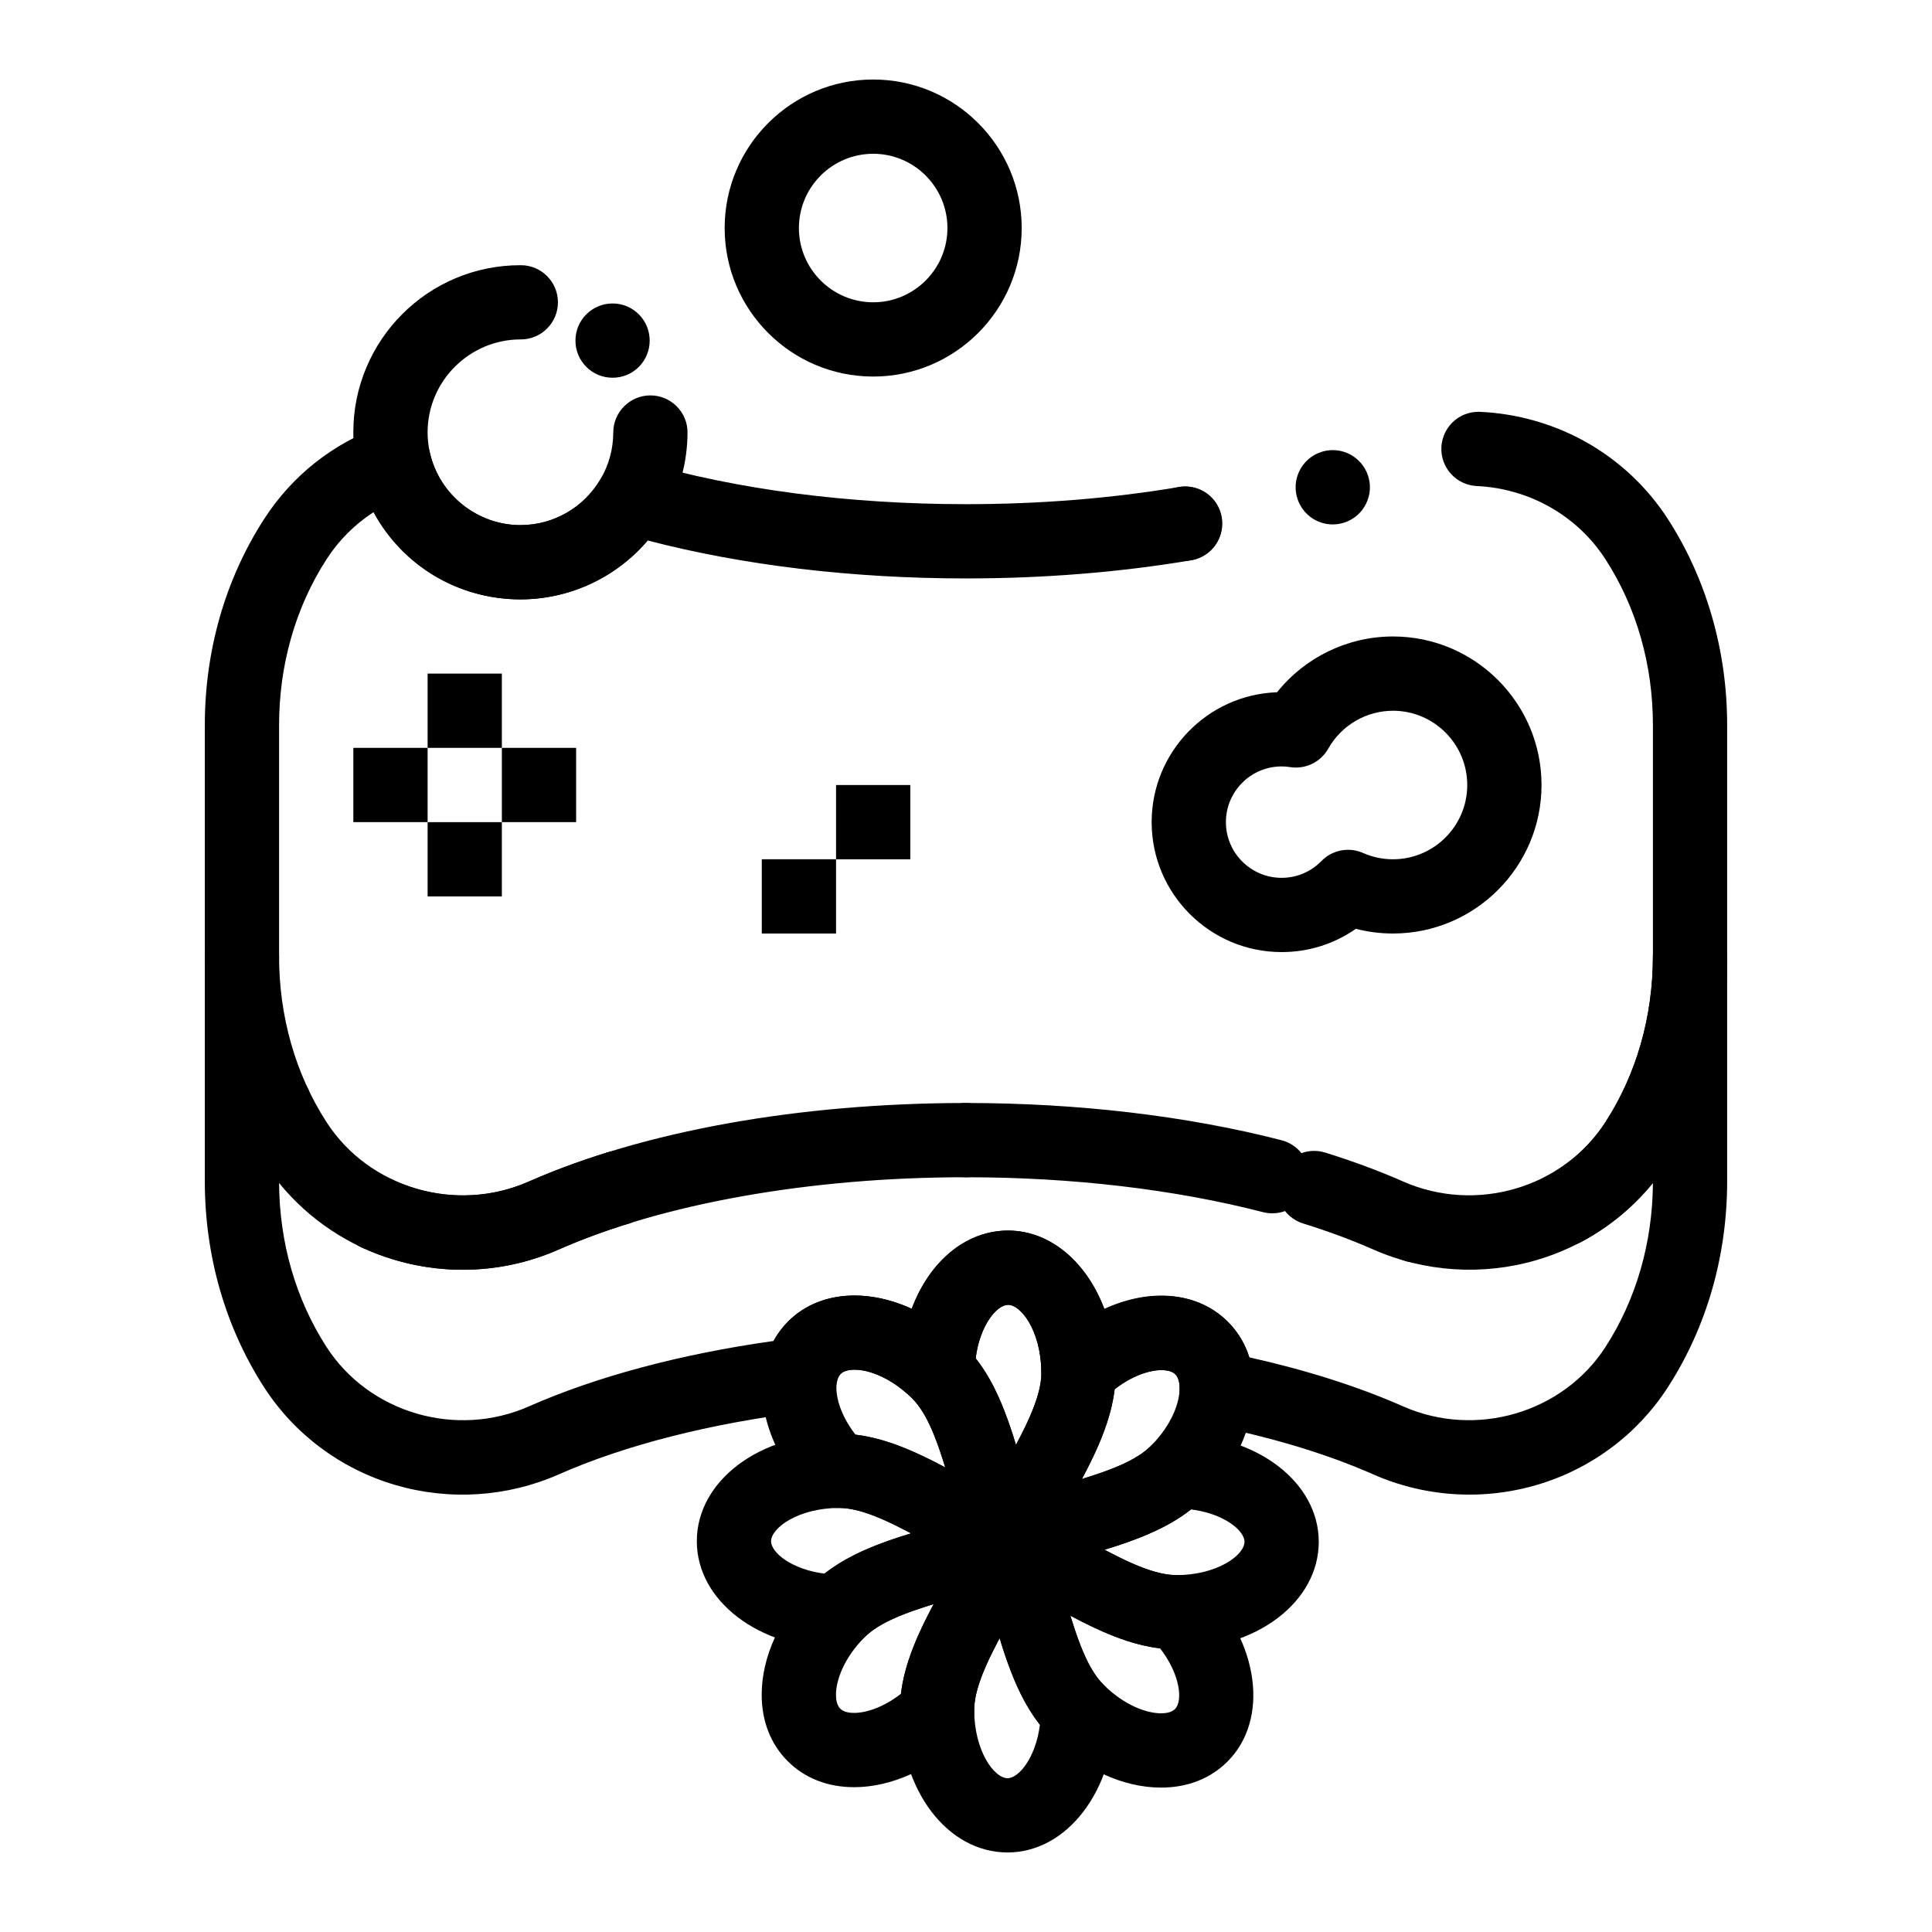 <?xml version="1.0" encoding="UTF-8"?>
<!-- Uploaded to: SVG Repo, www.svgrepo.com, Generator: SVG Repo Mixer Tools -->
<svg fill="#000000" width="800px" height="800px" version="1.1" viewBox="144 144 512 512" xmlns="http://www.w3.org/2000/svg">
 <g>
  <path d="m483.64 396.31c-18.992 0-34.441-15.449-34.441-34.441 0-18.586 14.797-33.777 33.227-34.418 7.402-9.242 18.691-14.781 30.734-14.781 21.703 0 39.359 17.656 39.359 39.359s-17.656 39.359-39.359 39.359c-3.352 0-6.648-0.418-9.844-1.246-5.731 4.012-12.527 6.168-19.676 6.168zm0-49.199c-8.141 0-14.762 6.621-14.762 14.762s6.621 14.762 14.762 14.762c4.008 0 7.762-1.586 10.562-4.461 2.867-2.941 7.262-3.789 11.02-2.129 2.512 1.109 5.18 1.672 7.934 1.672 10.852 0 19.68-8.828 19.68-19.68 0-10.852-8.828-19.68-19.68-19.68-7.09 0-13.664 3.848-17.156 10.043-2.012 3.57-6.019 5.519-10.078 4.894-0.75-0.125-1.52-0.184-2.281-0.184z"/>
  <path d="m208.12 407.75c-5.406 0-9.809-4.367-9.84-9.785v-61.773c0-19.809 5.43-38.699 15.703-54.625 7.375-11.438 18.09-19.961 30.984-24.652 2.656-0.965 5.602-0.742 8.082 0.613 2.481 1.355 4.258 3.711 4.879 6.473 2.504 11.102 12.59 19.164 23.988 19.164 8.699 0 16.84-4.676 21.246-12.207 2.277-3.894 6.91-5.738 11.242-4.477 25.023 7.281 54.617 11.129 85.59 11.129 19.527 0 38.484-1.523 56.352-4.527 5.356-0.906 10.434 2.715 11.336 8.07 0.902 5.359-2.715 10.434-8.07 11.336-18.941 3.184-38.996 4.801-59.613 4.801-30.094 0-59.09-3.465-84.352-10.055-8.336 9.777-20.684 15.609-33.73 15.609-16.676 0-31.371-9.078-38.934-23.109-4.977 3.219-9.203 7.445-12.465 12.504-8.215 12.734-12.559 27.934-12.559 43.949v61.664c0.031 5.434-4.348 9.867-9.785 9.895-0.016 0.004-0.035 0.004-0.055 0.004z"/>
  <path d="m239.75 474.53c-3.57-1.672-5.668-5.227-5.656-8.934 0-1.387 0.297-2.805 0.934-4.152 2.301-4.922 8.168-7.035 13.086-4.723 3.57 1.672 5.668 5.227 5.656 8.926 0 1.398-0.305 2.812-0.934 4.16-1.672 3.562-5.215 5.656-8.914 5.656-1.398 0-2.824-0.293-4.172-0.934zm-31.805-33.367c-2.332-4.91-0.234-10.773 4.676-13.098 4.91-2.332 10.785-0.234 13.105 4.676 2.32 4.922 0.227 10.785-4.684 13.105-1.359 0.648-2.793 0.953-4.203 0.953-3.688 0-7.219-2.086-8.895-5.637z"/>
  <path d="m266.6 480.5c-9.219 0-18.5-2.066-26.832-5.965-2.383-1.121-4.184-3.09-5.078-5.57-0.895-2.469-0.766-5.137 0.344-7.519 1.613-3.445 5.117-5.668 8.914-5.668 1.445 0 2.856 0.316 4.172 0.934 5.738 2.688 12.121 4.102 18.48 4.102 6.082 0 11.977-1.238 17.543-3.691 30.453-13.402 71.598-20.793 115.86-20.82 29.648 0 58.566 3.414 83.629 9.871 5.254 1.348 8.434 6.731 7.074 11.984-1.121 4.352-5.039 7.379-9.523 7.379-0.828 0-1.652-0.098-2.461-0.305-23.457-6.051-50.656-9.25-78.66-9.25h-0.324c-40.934 0-80.168 6.977-107.65 19.141-8.078 3.578-16.66 5.379-25.484 5.379zm252.68-1.898c-0.875 0-1.75-0.117-2.598-0.355h-0.012c-5.234-1.438-8.324-6.867-6.887-12.094 1.172-4.262 5.078-7.231 9.488-7.231 0.875 0 1.762 0.117 2.617 0.355 5.227 1.438 8.312 6.859 6.879 12.094-1.176 4.258-5.07 7.231-9.488 7.231zm39.133-4.312c-3.66 0-6.988-2.008-8.699-5.227-0.758-1.414-1.152-3-1.152-4.586-0.012-3.66 1.988-7.008 5.227-8.727 6.367-3.387 11.797-8.355 15.684-14.395 8.227-12.73 12.566-27.934 12.566-43.953v-61.215c0-16.02-4.34-31.223-12.566-43.957-7.418-11.523-20.172-18.785-34.105-19.426-5.422-0.246-9.633-4.852-9.387-10.273 0.246-5.273 4.555-9.398 9.82-9.398 0.156 0 0.305 0 0.461 0.012 9.789 0.441 19.473 3.199 28.004 7.981 8.777 4.922 16.297 11.984 21.746 20.43 5.019 7.785 8.914 16.355 11.57 25.465 2.746 9.379 4.133 19.188 4.133 29.164v61.215c0 9.977-1.387 19.789-4.133 29.176-2.656 9.113-6.555 17.672-11.57 25.457-5.707 8.848-13.656 16.148-22.984 21.105h-0.012c-1.414 0.762-3.008 1.152-4.602 1.152zm-100.43-181.68c-4.82 0-8.895-3.453-9.703-8.207-0.434-2.59 0.168-5.195 1.695-7.34 1.523-2.144 3.789-3.562 6.375-3.996 0.02-0.012 0.039-0.012 0.059-0.012l0.039-0.012c0.551-0.09 1.102-0.137 1.652-0.137 4.812 0 8.887 3.453 9.691 8.207 0.09 0.543 0.129 1.082 0.129 1.625 0.012 2.301-0.809 4.547-2.281 6.328-1.504 1.789-3.602 3-5.914 3.387l-0.098 0.02c-0.551 0.09-1.102 0.137-1.645 0.137zm39.215-9.633c-4.223 0-7.973-2.688-9.32-6.691-0.844-2.488-0.668-5.156 0.492-7.508 1.172-2.363 3.18-4.121 5.668-4.969 1.023-0.344 2.086-0.523 3.16-0.523 4.219 0 7.961 2.695 9.32 6.691 0.844 2.488 0.668 5.156-0.5 7.519-1.16 2.352-3.168 4.113-5.648 4.949-0.012 0.012-0.012 0.012-0.02 0.012-1.02 0.344-2.082 0.52-3.152 0.52z"/>
  <path d="m533.42 540.09c-8.727 0-17.426-1.801-25.508-5.367-12.324-5.438-26.922-9.852-43.379-13.113-4.613-0.914-7.938-4.973-7.926-9.676 0.004-1.18-0.188-2.785-1.125-3.719-2.394-2.394-10.75-1.285-18.379 5.918-2.031 1.918-4.773 2.887-7.57 2.652l-0.457-0.035c-5.062-0.367-9.012-4.523-9.125-9.598-0.23-10.598-5.375-17.359-8.812-17.359-3.25 0-8.289 6.43-8.785 16.508-0.254 5.164-4.465 9.25-9.633 9.355l-1.715 0.039c-2.469 0.059-4.875-0.82-6.734-2.453-7.453-6.566-15.219-7.41-17.504-5.121-0.188 0.184-0.719 0.719-0.984 2.094-0.805 4.195-4.227 7.394-8.465 7.914-25.023 3.066-47.586 8.805-65.242 16.598-13.621 6.008-28.996 7.012-43.297 2.816-14.383-4.215-26.746-13.422-34.805-25.918-10.27-15.934-15.699-34.82-15.699-54.633v-59.594c0-5.434 4.406-9.84 9.84-9.84 5.434 0 9.84 4.406 9.84 9.84 0 16.016 4.344 31.219 12.562 43.957 11.285 17.496 34.336 24.273 53.621 15.766 6.34-2.797 13.293-5.379 20.672-7.672 5.191-1.617 10.703 1.285 12.32 6.473 1.613 5.191-1.285 10.703-6.473 12.32-6.668 2.074-12.914 4.391-18.574 6.887-13.621 6.008-28.996 7.012-43.297 2.816-12.191-3.574-22.93-10.73-30.828-20.441 0.09 15.828 4.43 30.84 12.562 43.445 11.285 17.492 34.336 24.273 53.621 15.766 17.961-7.926 40.281-13.887 64.859-17.344 1.043-1.914 2.344-3.656 3.871-5.184 7.922-7.922 20.648-8.867 32.746-3.356 4.644-12.438 14.27-20.723 25.531-20.723 11.207 0 20.844 8.379 25.508 20.766 12.078-5.566 24.703-4.629 32.758 3.426 2.637 2.644 4.543 5.824 5.672 9.414 15.172 3.383 28.863 7.742 40.773 12.996 19.285 8.508 42.336 1.73 53.621-15.766 8.129-12.605 12.469-27.617 12.559-43.445-7.898 9.707-18.637 16.867-30.828 20.438-14.301 4.191-29.676 3.191-43.297-2.816-5.66-2.496-11.91-4.816-18.574-6.887-5.188-1.613-8.086-7.129-6.473-12.32 1.613-5.191 7.129-8.086 12.32-6.473 7.375 2.293 14.328 4.875 20.672 7.672 19.285 8.508 42.336 1.73 53.621-15.766 8.211-12.727 12.555-27.93 12.555-43.945 0-5.434 4.406-9.84 9.84-9.84s9.84 4.406 9.84 9.84v59.594c0 19.809-5.43 38.699-15.703 54.625-8.059 12.496-20.422 21.703-34.805 25.918-5.816 1.703-11.809 2.551-17.789 2.551z"/>
  <path d="m298.35 461.77c-0.305-0.973-0.441-1.957-0.441-2.922 0-4.203 2.695-8.09 6.918-9.398 5.188-1.613 10.707 1.289 12.32 6.477 0.297 0.973 0.441 1.957 0.441 2.93 0 4.191-2.707 8.078-6.918 9.387-0.973 0.305-1.957 0.453-2.922 0.441-4.203 0.004-8.09-2.695-9.398-6.914zm91.816-15.617c0-5.434 4.398-9.84 9.84-9.84 5.434 0 9.84 4.41 9.84 9.84 0 5.434-4.406 9.84-9.84 9.84-5.441 0-9.84-4.41-9.84-9.84z"/>
  <path d="m411.09 562.37h-0.016c-3.981-0.008-7.562-2.406-9.082-6.086-2.301-5.578-4.027-11.543-5.695-17.309-2.766-9.562-5.625-19.453-10.492-24.312-0.047-0.047-0.098-0.102-0.152-0.156-1.941-1.871-3.035-4.469-3.008-7.188 0.008-0.668 0.031-1.328 0.062-1.984 0.988-20.086 13.215-35.227 28.441-35.227 15.523 0 28.035 16.078 28.488 36.605l0.004 0.16c0.008 0.328 0.016 0.656 0.016 0.988 0 11.949-6.215 23.23-12.223 34.145-2.758 5.004-5.359 9.734-7.262 14.297-1.527 3.676-5.109 6.066-9.082 6.066zm-8.523-58.41c5.113 6.492 8.141 14.621 10.684 22.934 3.648-6.875 6.723-13.613 6.723-19.027 0-0.18-0.004-0.359-0.008-0.539l-0.004-0.18c-0.23-10.594-5.375-17.355-8.812-17.355-2.988 0-7.496 5.445-8.582 14.168z"/>
  <path d="m411.09 562.37c-2.562 0-5.086-1.004-6.969-2.891-2.812-2.816-3.648-7.055-2.117-10.73 2.312-5.559 5.301-10.984 8.191-16.23 4.809-8.73 9.781-17.762 9.781-24.648v-0.375c0-2.644 1.066-5.184 2.957-7.031 0.164-0.16 0.328-0.312 0.492-0.469l0.148-0.141c8.375-7.914 18.66-12.438 28.238-12.438 7.008 0 13.098 2.383 17.605 6.891 4.523 4.535 6.894 10.641 6.879 17.676-0.027 10.043-4.93 20.68-13.449 29.18-8.426 8.445-20.789 12.023-32.742 15.48-5.496 1.59-10.688 3.09-15.258 4.981-1.215 0.5-2.492 0.746-3.758 0.746zm28.305-50.199c-0.98 8.195-4.582 16.086-8.66 23.77 7.438-2.277 14.375-4.863 18.195-8.691 5.652-5.641 7.676-11.609 7.684-15.316 0.004-1.18-0.188-2.781-1.125-3.719-0.922-0.922-2.512-1.117-3.68-1.117-3.019-0.004-7.668 1.371-12.414 5.074z"/>
  <path d="m455.73 581.1c-11.957 0-23.242-6.219-34.156-12.234-4.996-2.754-9.715-5.352-14.27-7.25-3.672-1.531-6.062-5.121-6.055-9.098 0.008-3.977 2.406-7.562 6.082-9.082 5.574-2.305 11.539-4.031 17.305-5.699 9.555-2.766 19.438-5.625 24.293-10.492 0.047-0.047 0.098-0.094 0.145-0.141 1.848-1.918 4.406-3.019 7.094-3.019h0.105c20.867 0.234 37.211 12.754 37.211 28.508 0 15.984-16.586 28.508-37.754 28.508zm-19.023-26.402c6.875 3.652 13.609 6.723 19.023 6.723 10.867 0 18.074-5.312 18.074-8.824 0-3.035-5.523-7.504-14.164-8.586-6.484 5.113-14.617 8.141-22.934 10.688z"/>
  <path d="m451.69 617.73h-0.004c-10.066 0-20.73-4.902-29.258-13.449-8.441-8.441-12.02-20.816-15.48-32.781-1.586-5.484-3.082-10.664-4.965-15.227-1.516-3.68-0.668-7.91 2.152-10.719 2.82-2.809 7.055-3.641 10.727-2.113 5.543 2.309 10.961 5.293 16.199 8.18 8.734 4.812 17.766 9.789 24.66 9.789h0.375c2.644 0 5.18 1.066 7.031 2.957 14.602 14.914 17.305 35.332 6.156 46.48-4.516 4.508-10.598 6.883-17.594 6.883zm-24.027-45.555c2.277 7.441 4.863 14.375 8.688 18.195 5.648 5.66 11.625 7.676 15.336 7.676h0.004c1.168 0 2.758-0.195 3.691-1.125 2.141-2.141 1.398-9.215-3.953-16.094-8.195-0.973-16.082-4.574-23.766-8.652z"/>
  <path d="m411 634.92c-15.984 0-28.504-16.582-28.504-37.754 0-11.953 6.223-23.234 12.242-34.145 2.758-5 5.363-9.723 7.262-14.281 1.527-3.668 5.109-6.055 9.082-6.055h0.02c3.981 0.008 7.562 2.41 9.078 6.094 2.289 5.559 4.008 11.504 5.672 17.254 2.769 9.574 5.633 19.477 10.496 24.34 0.047 0.047 0.09 0.09 0.133 0.137 1.949 1.871 3.051 4.473 3.019 7.199-0.223 20.867-12.746 37.211-28.5 37.211zm-2.09-56.773c-3.656 6.875-6.734 13.609-6.734 19.02 0 10.867 5.312 18.074 8.824 18.074 3.035 0 7.504-5.523 8.586-14.164-5.102-6.484-8.129-14.613-10.676-22.93z"/>
  <path d="m370.35 617.62h-0.004c-7.012 0-13.102-2.387-17.605-6.906-4.504-4.504-6.887-10.598-6.887-17.613 0.004-10.055 4.902-20.707 13.441-29.23 8.445-8.445 20.828-12.023 32.801-15.484 5.484-1.586 10.664-3.082 15.234-4.961 3.68-1.512 7.91-0.66 10.715 2.156 2.809 2.82 3.641 7.055 2.109 10.727-2.312 5.551-5.305 10.973-8.195 16.219-4.816 8.727-9.793 17.754-9.793 24.637v0.375c0 2.644-1.066 5.18-2.957 7.031-8.465 8.297-18.984 13.051-28.859 13.051zm21.074-48.516c-7.445 2.277-14.387 4.863-18.211 8.691-5.656 5.644-7.668 11.613-7.672 15.316 0 1.172 0.195 2.766 1.129 3.699 0.934 0.938 2.516 1.129 3.68 1.129 3.047 0 7.68-1.379 12.402-5.066 0.98-8.195 4.586-16.086 8.672-23.77z"/>
  <path d="m365.98 580.95h-0.109c-20.863-0.227-37.207-12.75-37.207-28.504 0-15.984 16.582-28.504 37.754-28.504 11.945 0 23.223 6.219 34.133 12.23 5.008 2.762 9.742 5.371 14.309 7.273 3.676 1.531 6.066 5.125 6.059 9.105-0.008 3.981-2.414 7.566-6.098 9.082-5.559 2.285-11.504 4.004-17.254 5.668-9.582 2.769-19.488 5.633-24.359 10.5-0.047 0.047-0.09 0.09-0.133 0.129-1.844 1.918-4.406 3.019-7.094 3.019zm0.438-37.332c-10.867 0-18.074 5.312-18.074 8.824 0 3.035 5.519 7.504 14.16 8.586 6.469-5.098 14.605-8.125 22.938-10.676-6.875-3.656-13.609-6.734-19.023-6.734z"/>
  <path d="m411.08 562.37c-1.273 0-2.559-0.246-3.777-0.754-5.566-2.316-11-5.312-16.254-8.207-8.727-4.812-17.75-9.785-24.629-9.785h-0.375c-2.644 0-5.18-1.066-7.031-2.957-9.852-10.062-14.66-23.152-12.551-34.156 0.918-4.793 3.137-9.051 6.406-12.316 4.5-4.5 10.59-6.883 17.602-6.883 8.992 0 18.766 4.07 26.82 11.164 0.852 0.75 1.668 1.516 2.426 2.277 8.445 8.43 12.023 20.801 15.48 32.762 1.59 5.496 3.09 10.688 4.981 15.266 1.52 3.68 0.672 7.91-2.148 10.723-1.883 1.871-4.394 2.867-6.949 2.867zm-40.363-38.168c8.199 0.977 16.094 4.59 23.781 8.672-2.277-7.445-4.863-14.387-8.695-18.207-0.48-0.48-0.988-0.957-1.523-1.43-4.371-3.852-9.664-6.246-13.805-6.246-1.172 0-2.762 0.195-3.695 1.129-0.188 0.184-0.719 0.719-0.984 2.094-0.617 3.184 0.742 8.625 4.922 13.988z"/>
  <path d="m281.92 302.84c-5.164-0.012-10.215-0.895-15.027-2.629-4.644-1.672-8.953-4.102-12.812-7.223-7.723-6.258-13.176-15.016-15.352-24.668-0.727-3.219-1.094-6.504-1.094-9.762 0-5.984 1.172-11.777 3.484-17.238 2.234-5.273 5.422-10.008 9.484-14.07 4.062-4.074 8.809-7.262 14.07-9.496 5.461-2.301 11.258-3.473 17.238-3.473h0.148c5.422 0.012 9.82 4.438 9.801 9.871-0.012 5.402-4.43 9.801-9.84 9.801l-0.102-0.004c-13.539 0.031-24.582 11.07-24.602 24.609 0 1.801 0.207 3.633 0.609 5.434 2.508 11.109 12.574 19.168 23.949 19.168l0.043-0.004c8.816 0 16.758-4.566 21.246-12.211 2.215-3.789 3.344-7.941 3.356-12.34 0.012-5.41 4.43-9.82 9.84-9.82h0.02c2.629 0.012 5.098 1.031 6.957 2.902 1.852 1.859 2.875 4.328 2.863 6.965-0.02 7.812-2.106 15.5-6.051 22.23-3.816 6.543-9.309 12.043-15.871 15.891-6.762 3.957-14.488 6.055-22.359 6.066zm24.422-58.738c-2.648 0-5.117-1.023-6.977-2.894-1.859-1.871-2.875-4.34-2.863-6.965 0-2.629 1.031-5.098 2.894-6.957 1.859-1.84 4.328-2.863 6.945-2.863 2.637 0 5.117 1.031 6.977 2.902 3.816 3.848 3.809 10.098-0.039 13.922-1.859 1.844-4.32 2.856-6.938 2.856z"/>
  <path d="m375.4 243.79c-21.703 0-39.359-17.656-39.359-39.359s17.656-39.359 39.359-39.359c21.703 0 39.359 17.656 39.359 39.359s-17.656 39.359-39.359 39.359zm0-59.039c-10.852 0-19.68 8.828-19.68 19.68 0 10.852 8.828 19.68 19.68 19.68 10.852 0 19.68-8.828 19.68-19.68 0-10.852-8.828-19.68-19.68-19.68z"/>
  <path d="m257.32 361.88h19.68v19.68h-19.68z"/>
  <path d="m277 342.19h19.68v19.68h-19.68z"/>
  <path d="m345.88 371.71h19.68v19.68h-19.68z"/>
  <path d="m365.56 352.04h19.68v19.68h-19.68z"/>
  <path d="m237.64 342.19h19.68v19.68h-19.68z"/>
  <path d="m257.32 322.51h19.68v19.68h-19.68z"/>
 </g>
</svg>